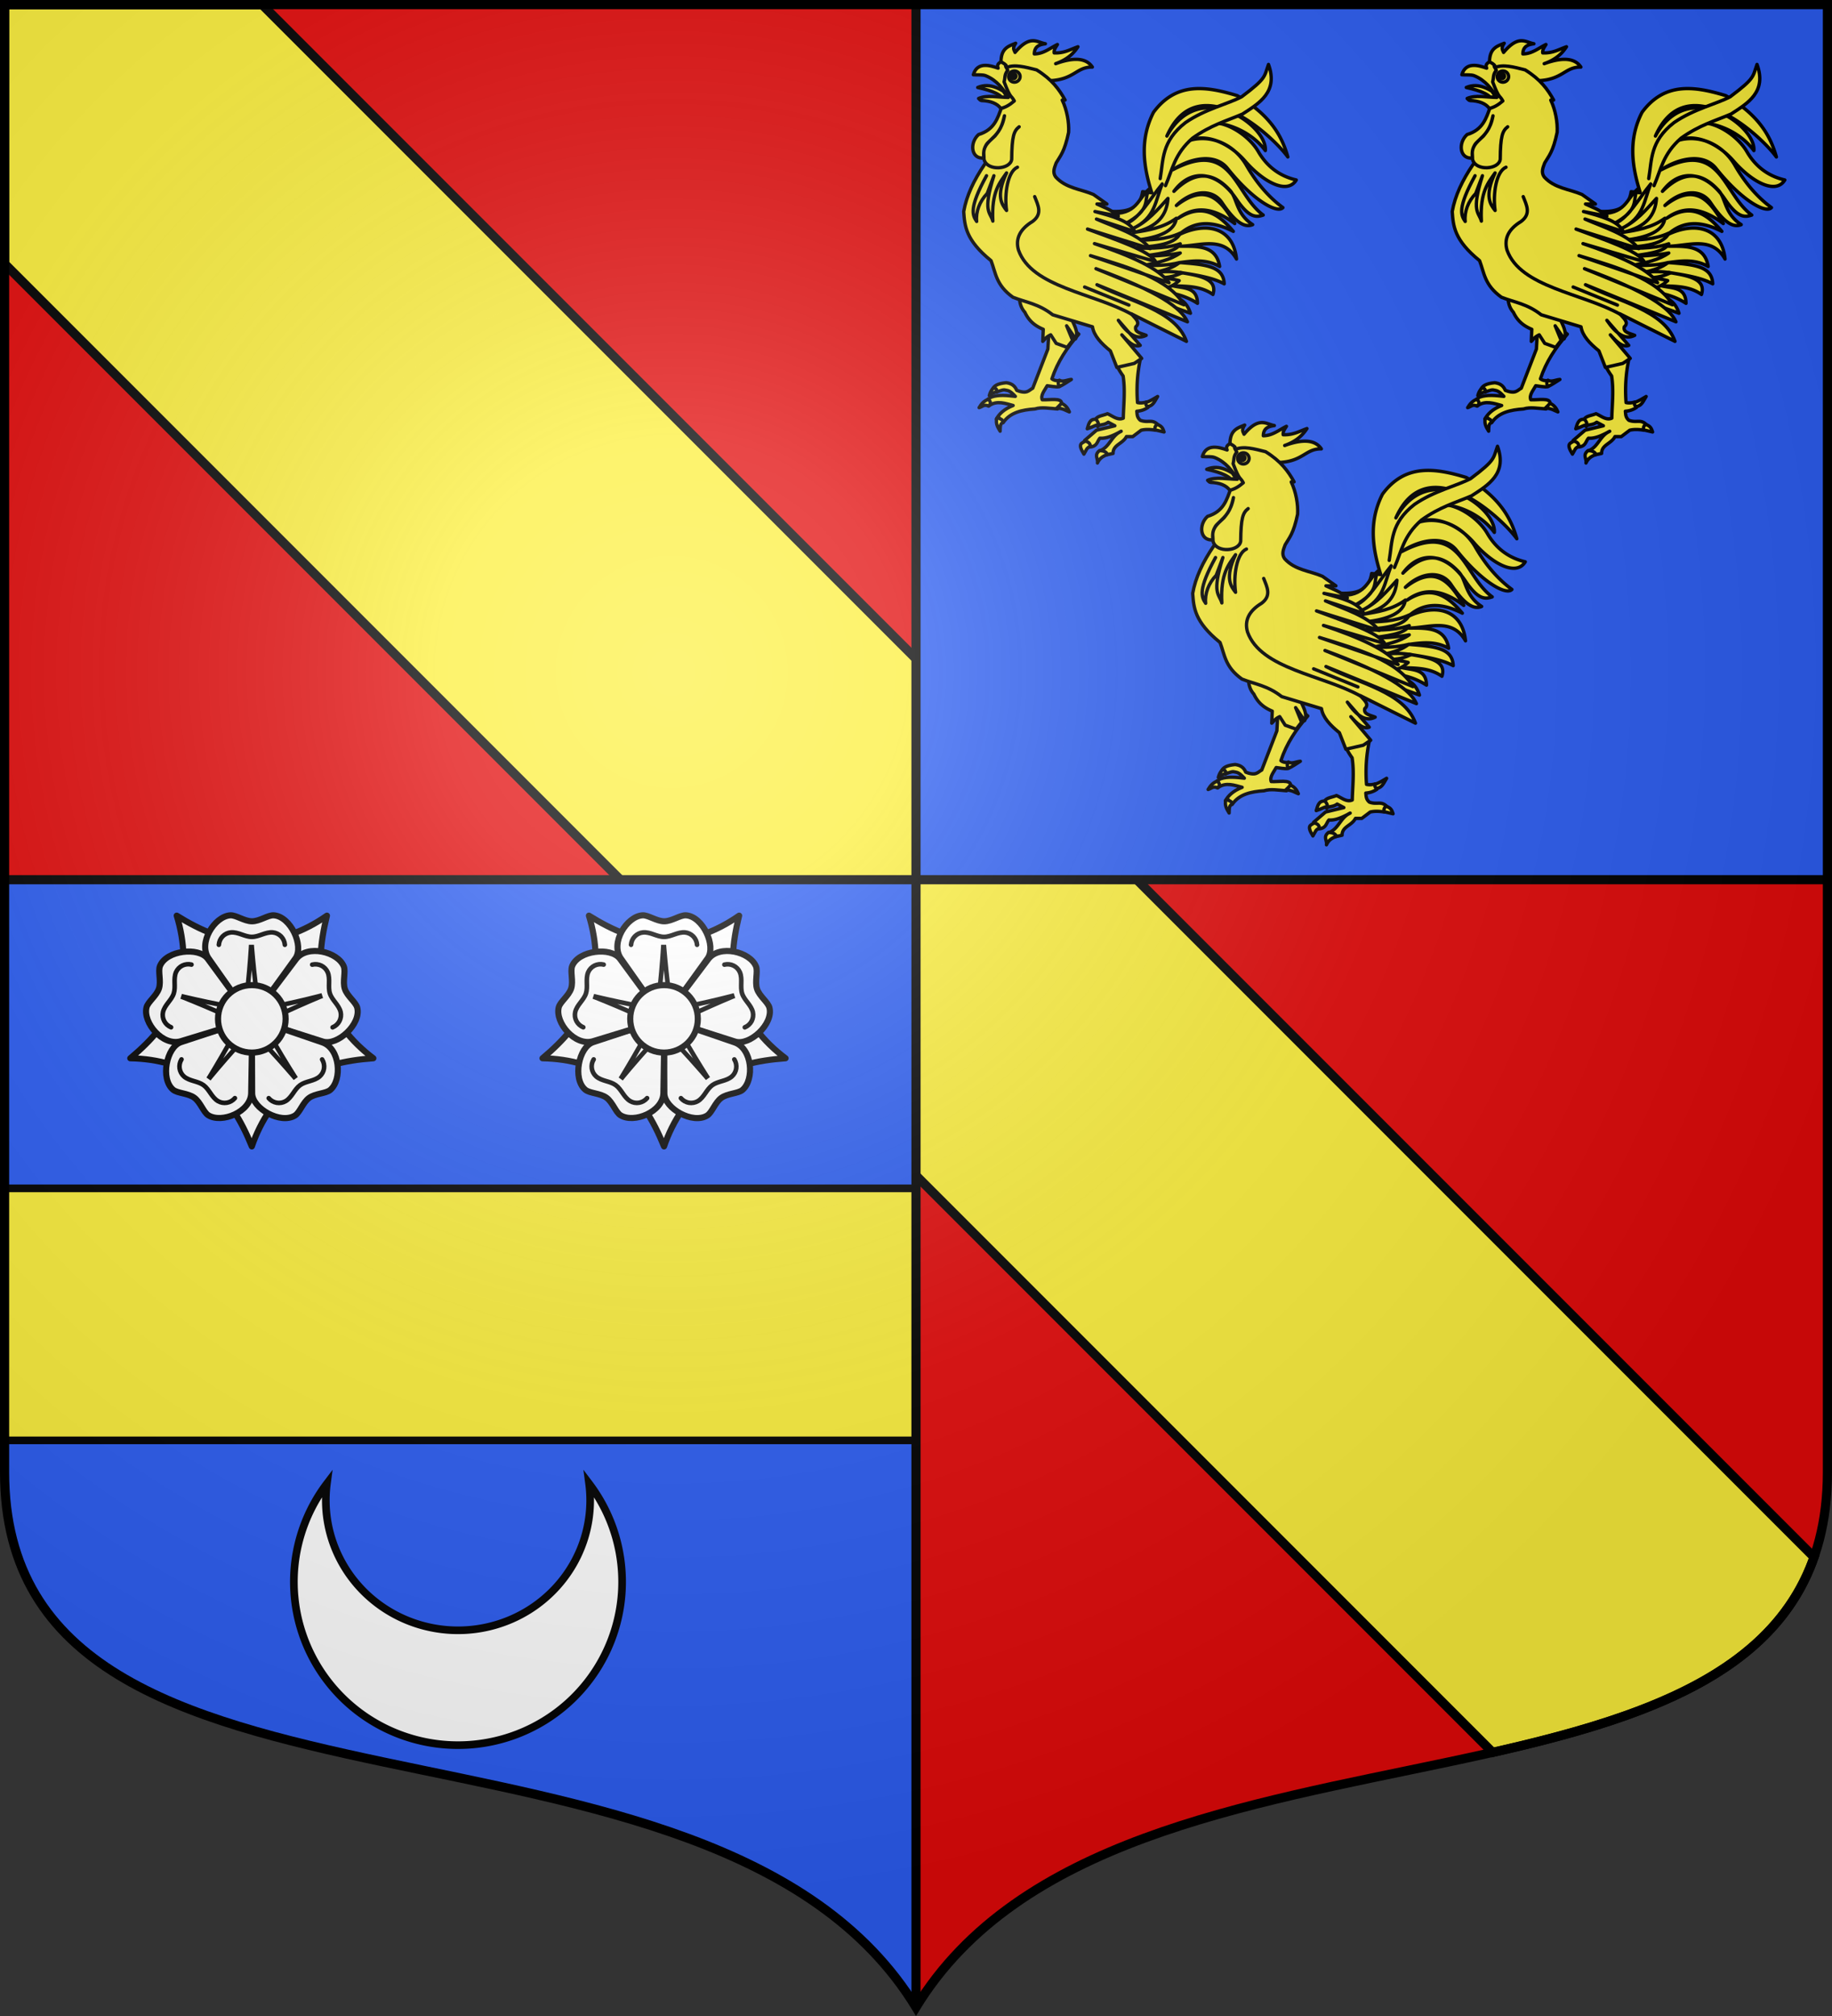<svg xmlns="http://www.w3.org/2000/svg" xmlns:xlink="http://www.w3.org/1999/xlink" width="600" height="660"><rect width="100%" height="100%" fill="#333333" stroke="none"/><radialGradient id="h" cx="220" cy="220" r="405" gradientUnits="userSpaceOnUse"><stop offset="0" stop-color="#fff" stop-opacity=".31"/><stop offset=".19" stop-color="#fff" stop-opacity=".25"/><stop offset=".6" stop-color="#6b6b6b" stop-opacity=".125"/><stop offset="1" stop-opacity=".125"/></radialGradient><g fill="#fcef3c" stroke-width="1.001" transform="matrix(1 0 0 .998 0 -390.165)"><path fill="#e20909" d="M598.5 679.592V873.99c0 129.055-231.64 65.948-298.5 175.5V679.592zM1.5 392.49v287.102H300V392.49z"/><path stroke="#000" stroke-width="3" d="M1.5 1.5v84.805l487.377 487.377c49.447-11.17 91.88-25.73 105.244-63.924L85.863 1.5z" transform="matrix(1 0 0 1.002 0 390.986)"/><path fill="#2b5df2" d="M300 392.49v287.102h298.5V392.49zM1.5 679.592V873.99c0 129.055 231.64 65.948 298.5 175.5V679.592z"/><path d="M1.5 680.362h597M300 392.486v657"/><path fill="#fff" stroke="#000" stroke-width="2.503" d="M192.927 877.62a53.75 53.566 0 1 1-85.855 0 43.288 42.638 0 1 0 85.855 0z"/><path stroke="#000" stroke-linecap="round" stroke-linejoin="round" stroke-width="2.5" d="M1.5 389.01v82.502H300V389.01z" transform="matrix(1 0 0 1.002 0 390.986)"/><g id="e" fill="#fff" stroke="#000" stroke-linecap="round" stroke-linejoin="round" stroke-width="22.273" transform="matrix(.09 0 0 .09 82.476 725.168)"><path id="a" fill="#fff" stroke="#000" stroke-linecap="round" stroke-linejoin="round" stroke-width="22.273" d="M164 232C88.3 286 33 369 0 465c-39-96-87.3-178-164-233" transform="rotate(144)"/><g id="c" fill="#fff" stroke="#000" stroke-linecap="round" stroke-linejoin="round" stroke-width="22.273"><g id="b" fill="#fff" stroke="#000" stroke-linecap="round" stroke-linejoin="round" stroke-width="22.273"><use xlink:href="#a" width="100%" height="100%" transform="rotate(72)"/><g id="d" fill="#fff" stroke="#000" stroke-linecap="round" stroke-linejoin="round" stroke-width="22.273"><path d="m-2.3.6-155-221c-39-56 21-153 79-157 20.5-1.3 51 21.8 79 21.8s58-23 79-21.8c61.7 4 111 112 79 157L-.3.6"/><g stroke-width="16.705"><path d="M-27.7-43c11-9 29-253 26-253s20 243 29 253"/><path d="M-120-270c.8-11.4 5.7-22.4 13.7-30.6 7.9-8.2 18.8-13.4 30-14.4 13-1.2 26 2.8 38.4 7.2 12.4 4.3 25 9 38 9s25.8-4.7 38-9c12.4-4.3 25.4-8.4 38.4-7.2 11.3 1.1 22 6.3 30 14.4 7.9 8.2 12.9 19 13.7 30.6"/></g></g></g><use xlink:href="#b" width="100%" height="100%" transform="rotate(72)"/></g><use xlink:href="#c" width="100%" height="100%" transform="rotate(144)"/><use xlink:href="#d" width="100%" height="100%" transform="rotate(-72)"/><circle r="123"/></g><use xlink:href="#e" width="100%" height="100%" fill="#fff" transform="translate(135)"/></g><path fill="none" stroke="#000" stroke-width="3" d="M300 657.12V1.5M1.5 288h597"/><g id="f" fill="#fcef3c" stroke="#000" stroke-linecap="round" stroke-linejoin="round" stroke-width="4.183"><path d="M18.674 585.56c16.162-6.782 30.082 2.687 43.95 12.527l-10.987 4.835c-1.563-8.062-14.45-13.39-32.963-17.361zM108.334 875.856l-1.978 34.062-18.9 48.566c-4.92 2.509-6.877 7.782-19.997 2.637-2.697-6.546-7.575-8.729-13.185-9.45-10.696.968-14.88 3.848-16.659 7.235l4.329 4.233c3.45-.684 6.59-2.59 10.041-2.564 4.103 1.048 5.92-.333 13.716 8.018-10.224-1.09-20.595-2.318-29.75.767-1.346.453-2.915 2.152-4.247 2.545l1.243 8.293c9.652-7.074 20.927-2.585 29.993-.28-11.034 4.313-17.347 10.21-20.972 16.803l8.57 4.396c8.674-12.694 23.56-15.832 39.776-16.922 8.074-2.603 18.42-.662 28.128 0l5.055-7.251c-.256-6.9-14.945-3.61-24.173-4.176-2.272-5.787 3.034-11.574 6.184-17.36 22.718 3.387 13.164.393 14.627-6.267-2.951.054-5.93-.091-8.725-2.304 6.955-21.076 19.072-38.976 33.623-55.378l-23.954-19.338z" style="fill:#fcef3c;fill-rule:evenodd;stroke:#000;stroke-width:4.183;stroke-linecap:round;stroke-linejoin:round" transform="matrix(.262 0 0 .264 315.323 -125.947)"/><path d="M69.513 837.605c1.96 8.909.166 17.818 8.08 26.727 5.685 11.998 14.03 17.346 22.998 21.133l-.621 14.917c2.927-2.693 4.032-5.387 9.945-8.08l6.837 10.566 13.674 4.973 6.837-8.702-7.459-18.025 11.189 16.16c4.402-9.323-3.146-18.646-6.216-27.97M145.252 735.433c33.103 2.072 74.08 14.852 79.551-20.656l11.428 1.318c-10.714-33.256-15.022-66.512 2.197-99.768 28.348-38.037 65.853-32.32 104.603-20.657 41.165 23.96 55.851 49.748 63.29 76.035-19.976-27.158-112.526-112.2-151.191-25.931 40.974-73.947 126.03-12.644 123.062 18.02-19.958-26.92-58.42-38.718-76.475-32.524 20.925-8.81 54.87 11.847 67.706 33.82 9.068 15.524 23.603 29.707 47.446 35.183-11.348 18.639-41.476 2.26-64.017-23.48-19.84-22.654-48.633-34.766-70.38-25.275 27.647-8.62 57.2 4.948 72.07 30.593 9.595 16.548 24.158 36.751 45.625 52.443-7.576 7.97-38.627-10.317-69.293-48.672-15.044-18.816-45.596-13.276-68.273 1.645 74.724-38.968 76.196 29.522 112.954 56.257-8.52 2.86-17.415 3.933-33.491-19.689-22.63-33.249-55.467-40.253-78.144-9.758 23.647-23.336 46.696-26.795 70.323-.903 8.78 9.624 7.336 28.88 28.127 42.217-9.392 3.879-20.728-1.273-38.271-27.193-12.36-18.26-38.069-15.189-57.103 3.46 38.408-29.603 56.42-5.533 72.959 22.414-24.116-18.05-47.815-23.633-70.761-6.592 30.823-19.468 50.93-4.838 69.003 16.261-24.816-12.512-47.555-14.107-67.685 3.956 34.286-16.294 67.617-8.742 71.64 30.326-16.594-28.874-45.493-16.221-70.76-15.822 22.42-.082 45.481-1.084 49.664 25.052-16.555-9.224-33.11-7.055-49.665-4.835 33.169 2.487 54.5 4.718 55.378 26.37-14.487-7.748-34.735-10.887-54.938-14.063 23.445 3.795 47.146 7.452 40.874 27.25-16.153-11.23-33.723-9.713-50.983-10.989 13.307 3.647 31.444.854 31.645 21.976-10.988-7.002-21.976-10.63-32.963-12.746 8.076 8.268 18.286 6.931 24.173 25.052l-36.92-13.185zM208.981 909.26l12.966 13.184c-3.866 17.947-4.925 35.894-3.516 53.84 3.43.763 7.038.457 10.768-.578l2.328 6.55c-3.691 2.566-8.156 4.358-13.975 4.796.457 3.736.037 7.472 4.395 11.208 9.669 3.64 14.503-1.9 21.755 5.274l-2.856 7.032c-5.934-.937-11.867-1.388-17.8 0l-10.549 7.911h-7.911c-4.706 9.15-16.86 10.04-16.701 20.877l-8.131 1.758-7.692-5.274c12.046-5.176 13.636-18.45 25.931-23.953-9.31 5.09-18.438 9.273-26.59 8.57-3.642 4.101-3.235 10.566-13.185 10.988l-5.934-8.131 14.944-12.746 22.854-5.494-8.35-4.395c-5.178 4.003-10.816 2.422-13.186 5.274l-2.637-7.911c.771-4.976 9.462-5.552 14.944-7.911 6.51 2.734 12.734 8.62 19.777 5.494.403-17.355 2.569-34.416-.22-52.302a97.469 97.469 0 0 1-2.593-3.75 83.51 83.51 0 0 1-3.56-5.92l-2.197-18.898zM53.508 559.923l-5.75-5.594c-.043-17.667 9.574-19.963 18.337-23.62-4.452 6.477-1.78 8.374-.777 11.344 19.011-22.268 27.156-12.66 37.915-10.722-7.124 1.054-13.625 2.885-13.83 12.587 11.461-.002 19.557-7.155 28.903-11.654-1.951 3.269-4.58 6.311-4.04 10.41 12.551.564 20.355-4.41 29.679-7.613-5.565 8.475-13.503 16-27.815 20.977 24.669-8.929 38.735-6.195 45.84 4.196-20.178-.299-22.454 15.711-53.765 16.937z" style="fill:#fcef3c;fill-rule:evenodd;stroke:#000;stroke-width:4.183;stroke-linecap:round;stroke-linejoin:round" transform="matrix(.262 0 0 .264 315.323 -125.947)"/><path d="M183.49 741.587c33.845 2.427 35.437-18.063 49.225-29.887-7.153 13.977 4.174 24.816-30.766 43.511 18.116-5.235 31.991-31.669 47.467-50.104-8.735 19.795-8.015 42.5-37.798 55.818 19.796-8.96 31.778-23.78 44.83-37.798-1.337 19.986-12.082 35.645-42.632 42.193 18.305-2.777 36.593-5.643 53.18-17.58-2.136 15.514-20.584 24.036-51.422 27.25 18.933-.4 37.893-.422 56.257-8.791-7.243 15.926-37.516 16.499-65.047 18.899 21.682-.81 43.364 1.534 65.047-5.714-5.555 10.75-29.263 13.028-51.862 15.823 16.781-.622 33.384-.946 51.862-4.395-11.958 8.406-28.555 12.172-45.709 15.382 14.943.097 29.887.373 44.83-3.516-7 5.581-17.613 9.656-31.645 12.307 12.746-1.612 24.32-1.466 34.721.439-6.243 2.534-11.364 5.308-25.491 6.153 7.755.742 15.376 1.618 21.975 3.516-5.608 4.686-10.896 9.542-25.052 9.67L210.3 818.5z" style="fill:#fcef3c;fill-rule:evenodd;stroke:#000;stroke-width:4.183;stroke-linecap:round;stroke-linejoin:round" transform="matrix(.262 0 0 .264 315.323 -125.947)"/><path d="M53.974 561.01c10.74-4.641 24.324-.746 38.317 2.744 19.183 11.839 28.115 24.05 35.611 37.37l-3.585.1c5.892 12.224 8.676 27.744 7.974 39.968-5.18 24.5-10.36 29.073-15.54 37.915-2.113 5.801-4.906 11.602-.62 17.404 12.958 14.22 31.338 14.886 47.238 21.754l16.782 11.81H167.72c8.657 4.217 16.554 6.156 26.727 14.917l-29.214-5.594c21.124 5.76 43.076 11.06 49.725 24.863l-47.86-15.54c24.234 10.677 52.125 18.305 67.128 36.673l-78.316-24.241c35.908 13.467 77.682 26.934 85.154 40.401l-76.452-22.376c44.088 14.791 80.447 30.396 93.234 48.482l-98.207-33.565c48.168 14.672 97.67 28.529 116.853 60.913l-110.016-44.752c78.587 28.549 106.756 48.89 114.367 65.885L167.72 830.146c40.893 21.012 97.893 31.286 111.88 70.236l-68.993-34.186c4.528 5.387 12.029 10.774 5.594 16.16-1.737 7.176 7.062 8.03 13.053 10.567-11.602 6.042-23.205-1.499-34.807-18.646l27.348 31.078c-7.666 2.984-15.332-4.642-22.997-13.053l24.862 29.213-9.323 6.216-21.755 4.972-8.08-20.511c-11.56-9.262-20.7-18.926-22.376-29.835L112.4 867.44c-17.897-13.86-33.31-15.3-49.725-21.755-21.318-15.125-21.47-30.25-27.349-45.374-31.963-25.717-32.932-43.277-34.185-60.913 3.434-19.475 12.733-38.95 26.105-58.426 15.037-14.346 24.535-31.857 27.97-52.833L48.38 612.6c1.801-6.112-4.047-18.25 8.49-14.193-14.438-15.478-7.014-25.605-2.896-40.504" style="fill:#fcef3c;fill-rule:evenodd;stroke:#000;stroke-width:4.183;stroke-linecap:round;stroke-linejoin:round" transform="matrix(.262 0 0 .264 315.323 -125.947)"/><path d="M36.474 680.275c10.034.95 16.978-2.22 18.24-12.965M71.635 572.046c0 3.823-3.198 6.922-7.142 6.922s-7.142-3.099-7.142-6.922 3.197-6.922 7.142-6.922 7.142 3.099 7.142 6.922z" transform="matrix(.262 0 0 .264 315.323 -125.947)"/><path d="M48.474 610.311c-4.88 13.134-8.722 27.579-28.803 33.64-11.553 10.394-9.415 30.714 6.848 29.111 0-5.744-1.632-8.826 2.832-16.48 1.611-2.762 7.247-7.288 10.819-10.823 6.8-8.285 9.022-12.654 11.94-25.079-6.34 34.32-30.266 26.505-25.371 54.735 4.405 14.082 32.651 11.963 34.399-.697.235-28.611 2.681-35.327 9.323-40.401" style="fill:#fcef3c;fill-rule:evenodd;stroke:#000;stroke-width:4.183;stroke-linecap:round;stroke-linejoin:round" transform="matrix(.262 0 0 .264 315.323 -125.947)"/><path fill="#000" d="M66.547 571.507c0 1.7-1.437 3.08-3.21 3.08-1.772 0-3.208-1.38-3.208-3.08s1.436-3.08 3.209-3.08c1.772 0 3.209 1.379 3.209 3.08z" transform="matrix(.262 0 0 .264 315.323 -125.947)"/><path d="M31.909 972.172c-5.868 2.199-8.904 6.167-11.499 10.411 3.77-.89 6.245-4.755 11.81-1.864 3.078-3.168 3.238-4.965-.311-8.547zM38.28 958.187c2.961.274 4.795 1.55 4.04 5.128-3.056-.04-6.112 1.93-9.168 4.35.834-3.334 2.232-6.556 5.128-9.478zM166.788 997.16c-8.345-1.261-9.511 6.377-11.207 11.648 7.175-2.344 9.092-4.029 13.405-5.054 1.375-1.777-.81-4.265-2.198-6.593zM153.163 1023.971c-4.403 3.124-10.154 2.84-1.758 16.262 4.03-6.62 2.784-6.881 8.131-9.89-.362-3.885-3.109-5.387-6.372-6.372zM170.964 1035.838c-7.447 5.766-1.43 10.136-2.637 15.383 2.306-4.927 5.538-7.963 12.526-10.549-1.544-3.609-5.447-4.723-9.89-4.834zM242.823 1003.314c6.036 2 7.442 5.106 8.79 9.45l-11.427-2.638c.114-2.015-.783-3.694 2.637-6.812z" style="fill:#fcef3c;fill-rule:evenodd;stroke:#000;stroke-width:4.183;stroke-linecap:round;stroke-linejoin:round" transform="matrix(.262 0 0 .264 315.323 -125.947)"/><path fill="none" d="M89.874 720.93c4.17 10.591 10.158 21.304-2.637 30.765-15.826 9.522-21.678 21.39-17.58 35.6 16.629 46.154 94.118 53.182 141.522 79.552" transform="matrix(.262 0 0 .264 315.323 -125.947)"/><path d="M29.662 694.999c-22.135 39.936-17.721 48.9-12.307 56.696-1.274-11.861 3.623-24.975 13.186-34.721L38.89 695c-14.404 45.315-4.467 44.909-1.318 56.257-1.934-37.038 8.892-47.773 17.14-59.773-13.908 29.373-5.66 39.265 0 46.587-2.91-20.778 1.335-48.3 13.625-53.62" transform="matrix(.262 0 0 .264 315.323 -125.947)"/><path d="M120.792 948.553c-2.22 3.055-1.6 5.54.31 7.77 4.837-2.376 9.763-5.63 14.607-8.702-4.98.345-10.702 3.652-14.917.932zM228.632 976.212c.669 1.75-.538 3.968 3.108 4.973 6.512-1.21 8.489-7.233 11.81-12.431-4.778 2.583-8.647 5.621-14.918 7.458zM246.779 698.515c4.012-22.875 1.336-46.08 31.645-69.443 24.997-17.058 52.924-22.878 70.32-32.084 31.431-23.41 27.763-24.708 33.404-39.995 12.475 33.995-11.54 48.054-32.524 61.531-20.5 8.67-39.593 13.732-62.41 29.887-22.712 19.631-25.179 39.262-33.842 58.894M42.475 995.947c1.297.015 3.537-1.544 3.73.31 1.48.667 3.955 1.05 3.884 4.818-3.768 1.529-3.195 6.435-3.418 10.722-2.813-4.64-5.813-9.196-4.196-15.85zM123.589 977.3c5.425 2.538 7.907 6.385 9.634 10.567-4.807-1.743-7.533-4.41-15.694-4.662z" style="fill:#fcef3c;fill-rule:evenodd;stroke:#000;stroke-width:4.183;stroke-linecap:round;stroke-linejoin:round" transform="matrix(.262 0 0 .264 315.323 -125.947)"/><path d="m207.663 855.42-55.379-22.416" transform="matrix(.262 0 0 .264 315.323 -125.947)"/><path d="M13.18 569.739c6.053.497 11.38-.43 15.732 1.341 13.722 5.587 21.707 16.462 28 26.787-12.602-.059-26.632-3.332-37.14 1.319 1.158 1.031 2.234 2.58 3.748 2.615 10.843.253 19.722 3.684 23.942 9.69 5.346-1.018 10.988-4.108 16.92-9.229-4.248-7.91-4.194-1.48-12.745-23.733 1.538-4.762-.068-8.737 4.615-14.284l-2.637-4.835c.57-2.754-3.202-4.06-5.934-5.713-2.577 1.758-5.48 3.314-3.516 7.91-9.485-3.314-26.133-8.488-30.985 8.132z" style="fill:#fcef3c;fill-rule:evenodd;stroke:#000;stroke-width:4.183;stroke-linecap:round;stroke-linejoin:round" transform="matrix(.262 0 0 .264 315.323 -125.947)"/></g><use xlink:href="#f" id="g" width="100%" height="100%" transform="translate(160)"/><use xlink:href="#g" width="100%" height="100%" transform="translate(-85 125)"/><path fill="url(#h)" d="M1.5 1.5V483c0 129.055 231.64 65.948 298.5 175.5 66.86-109.552 298.5-46.445 298.5-175.5V1.5z"/><path fill="none" stroke="#000" stroke-width="3" d="M1.5 1.5v480.492c0 128.785 231.64 65.81 298.5 175.133 66.86-109.323 298.5-46.348 298.5-175.133V1.5z"/></svg>
